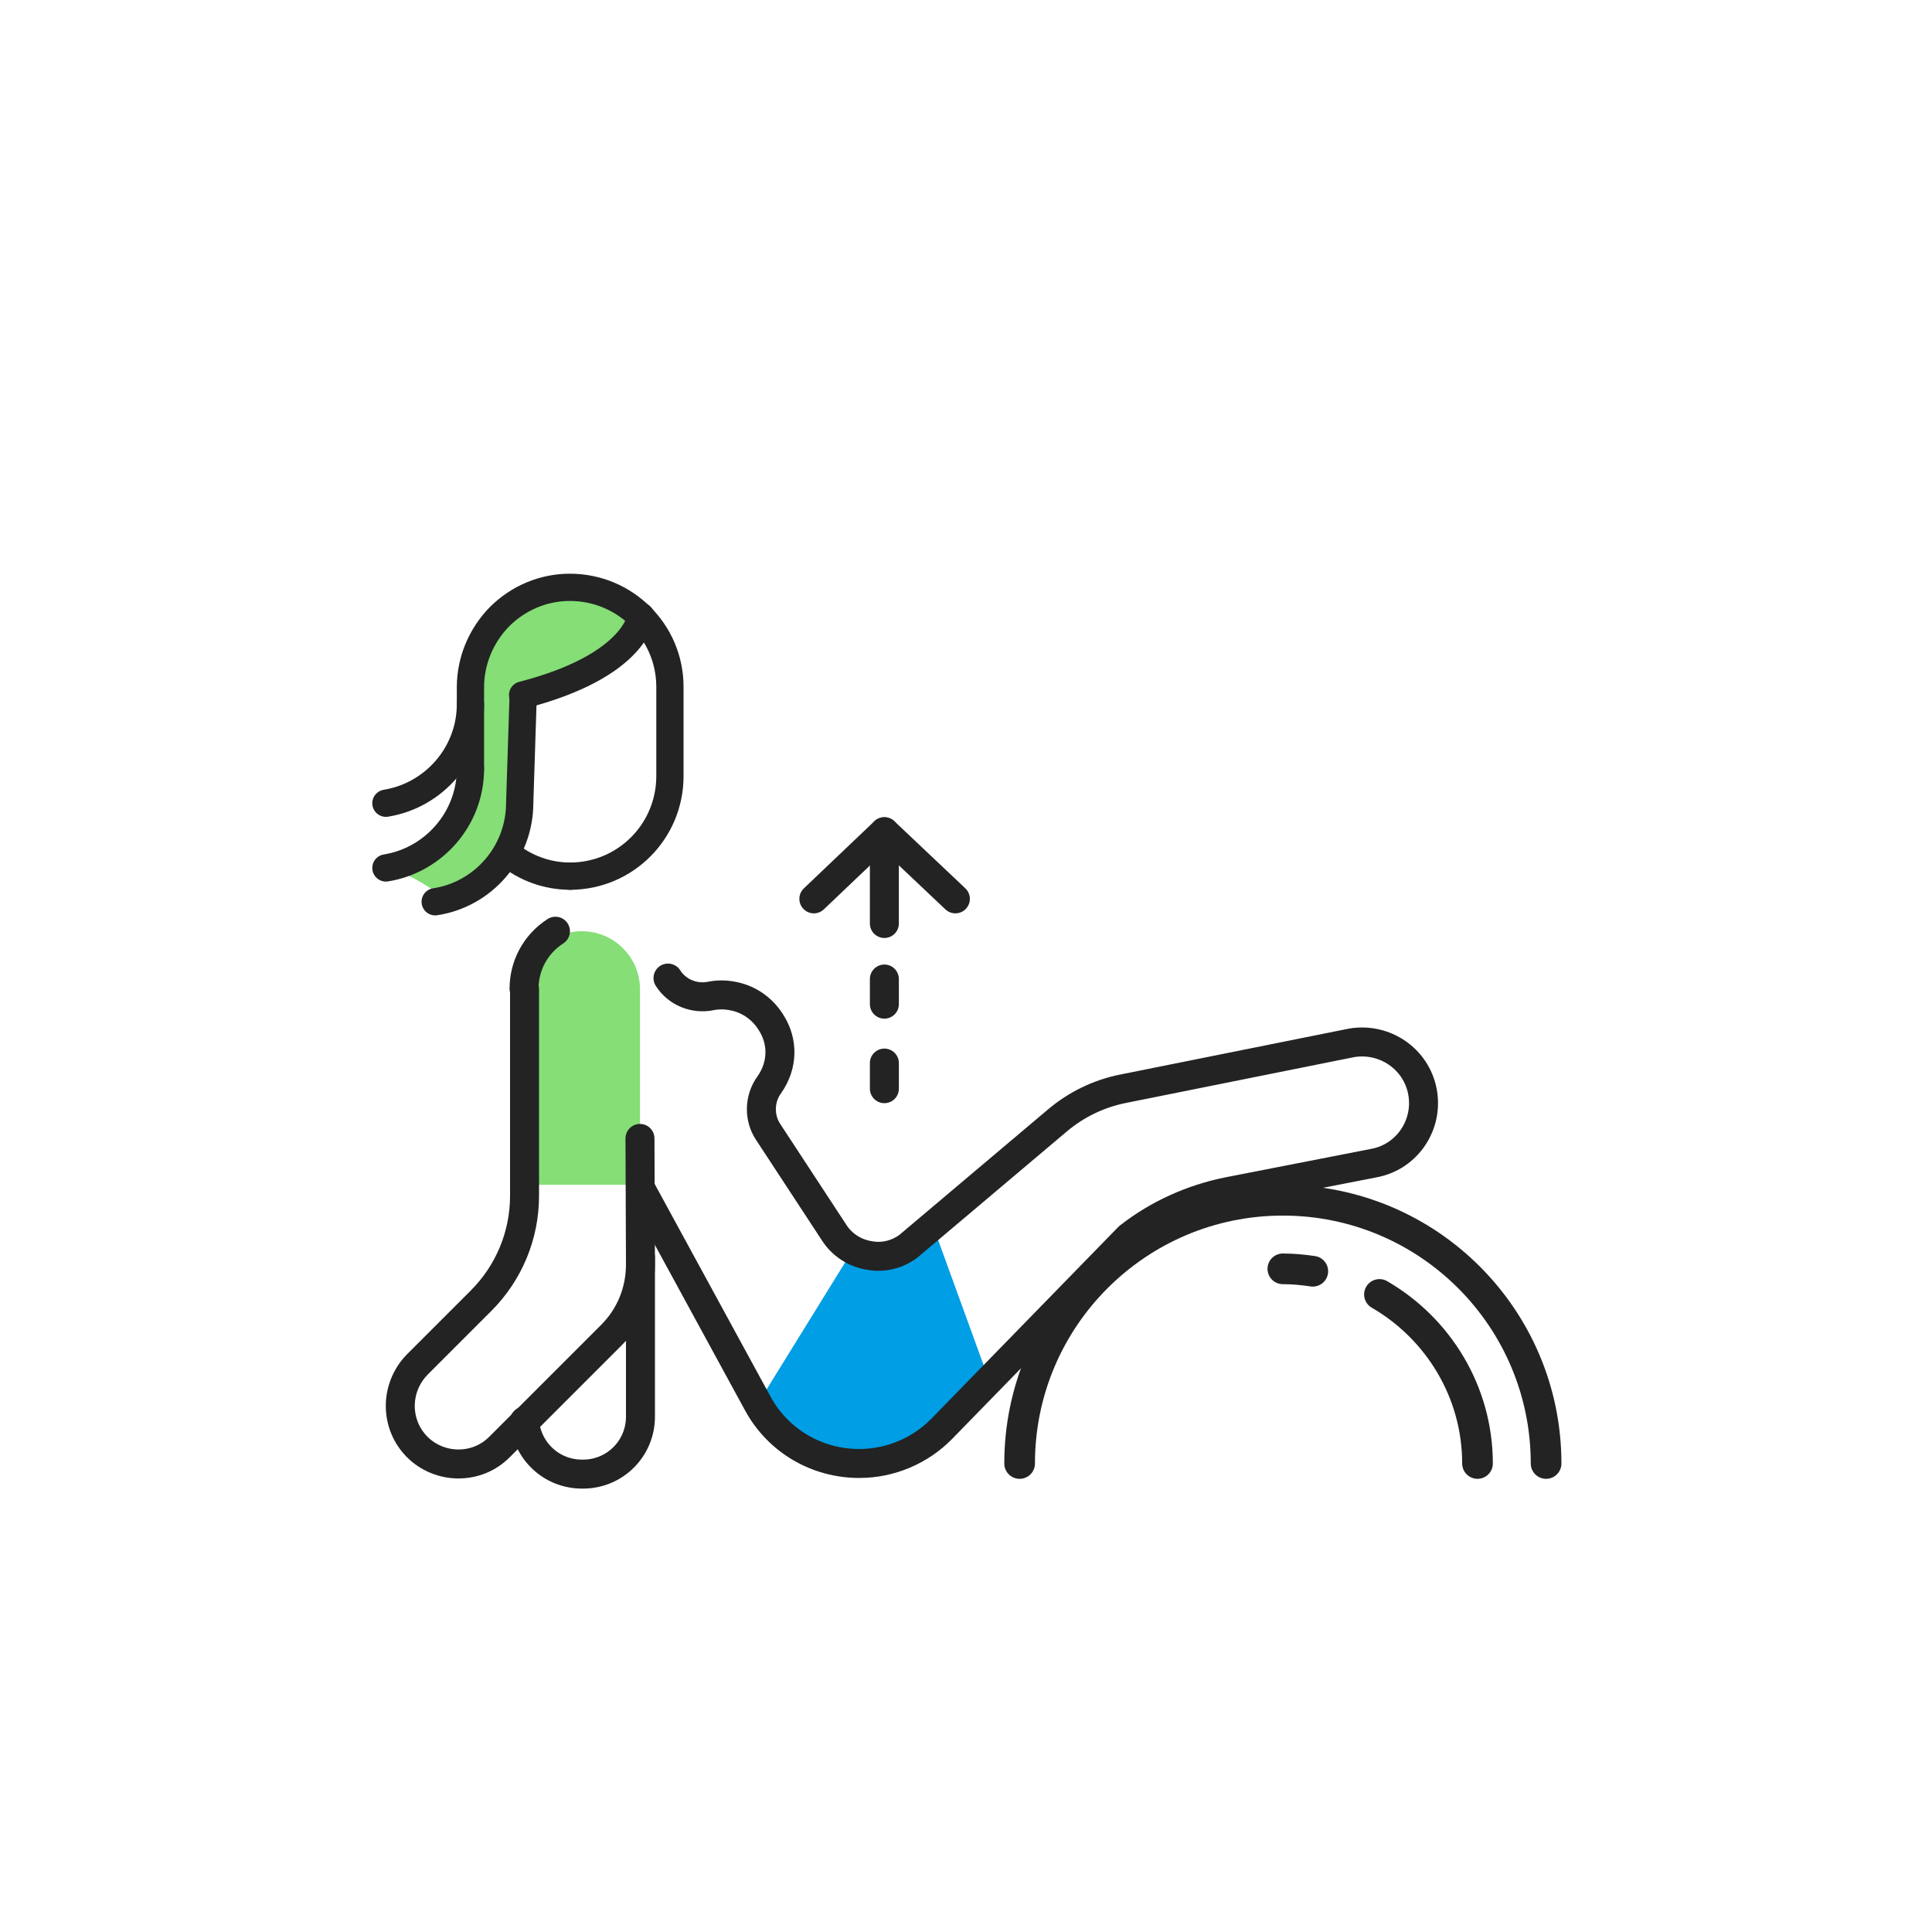 <svg width="400" height="400" viewBox="0 0 400 400" fill="none" xmlns="http://www.w3.org/2000/svg">
<path d="M132.5 204.799C132.5 198.199 127.1 192.799 120.5 192.799C113.9 192.799 108.5 198.199 108.5 204.799V245.299H132.5V204.799Z" fill="#85DE76"/>
<path d="M176.5 258.9L156.9 290.6C156.9 290.6 169.9 311 190.1 299.7C196.9 295.7 204.8 285.8 204.8 285.8L193.2 253.9C193.2 253.9 185.7 264.1 176.5 258.9Z" fill="#009EE5"/>
<path d="M132.5 235.699L132.6 261.799C132.6 267.299 130.5 272.499 126.6 276.399C120.3 282.699 111.9 291.099 103.4 299.599C101.1 301.899 98.1 303.099 94.9 303.099C91.7 303.099 88.6 301.799 86.4 299.599C81.7 294.899 81.7 287.299 86.4 282.499L99.6 269.299C105.4 263.499 108.6 255.699 108.6 247.599V204.799" stroke="#232323" stroke-width="6" stroke-miterlimit="10" stroke-linecap="round" stroke-linejoin="round"/>
<path d="M271.801 263.199C269.801 262.899 267.701 262.699 265.601 262.699" stroke="#232323" stroke-width="6.35" stroke-miterlimit="10" stroke-linecap="round" stroke-linejoin="round"/>
<path d="M305.901 303C305.901 288.1 297.701 275 285.601 268" stroke="#232323" stroke-width="6.35" stroke-miterlimit="10" stroke-linecap="round" stroke-linejoin="round"/>
<path d="M211.101 303C211.101 272.9 235.501 248.5 265.601 248.5C295.701 248.5 320.101 272.9 320.101 303" stroke="#232323" stroke-width="6.35" stroke-miterlimit="10" stroke-linecap="round" stroke-linejoin="round"/>
<path d="M124.3 138.499C129 136.599 132.4 128.899 128.9 124.799C124.2 119.399 112.4 122.099 107.4 125.799C102 129.799 98.5 136.099 97.9 142.799C97.3 149.899 99.1 157.099 96.8 164.099C94.2 171.899 87 175.099 81 179.899C87.2 181.799 93.1 186.799 93.1 186.799C94.4 187.899 103.3 178.899 104 177.999C108 172.699 108.3 165.899 108.5 159.599C108.6 155.199 107.7 148.499 110 144.599C111 142.899 113.4 142.799 115.1 142.199C118.3 141.199 121.2 139.699 124.3 138.499Z" fill="#85DE76"/>
<path d="M118.101 181.4C113.201 181.4 108.801 179.7 105.301 176.9" stroke="#232323" stroke-width="5.644" stroke-miterlimit="10" stroke-linecap="round" stroke-linejoin="round"/>
<path d="M97.4 159.2V142.3C97.4 136.8 99.6 131.6 103.4 127.7C107.3 123.8 112.5 121.6 118 121.6C129.4 121.6 138.7 130.8 138.7 142.2V160.7C138.7 172.1 129.5 181.4 118 181.4" stroke="#232323" stroke-width="5.644" stroke-miterlimit="10" stroke-linecap="round" stroke-linejoin="round"/>
<path d="M132.7 127.6C132.7 127.6 131.8 137.8 108.2 143.9" stroke="#232323" stroke-width="5.644" stroke-miterlimit="10" stroke-linecap="round" stroke-linejoin="round"/>
<path d="M97.4 159.199C97.4 169.499 89.8 178.099 79.9 179.699" stroke="#232323" stroke-width="5.644" stroke-miterlimit="10" stroke-linecap="round" stroke-linejoin="round"/>
<path d="M90.101 186.7C100.001 185.2 107.601 176.6 107.601 166.2L108.301 144.5" stroke="#232323" stroke-width="5.644" stroke-miterlimit="10" stroke-linecap="round" stroke-linejoin="round"/>
<path d="M97.4 145.799C97.4 156.099 89.8 164.699 79.9 166.299" stroke="#232323" stroke-width="5.644" stroke-miterlimit="10" stroke-linecap="round" stroke-linejoin="round"/>
<path d="M115 192.799C110.8 195.499 108.5 199.999 108.5 204.699" stroke="#232323" stroke-width="6" stroke-miterlimit="10" stroke-linecap="round" stroke-linejoin="round"/>
<path d="M132.6 245.998L156.9 290.598C161.1 298.298 169.1 302.998 177.9 302.998C184.3 302.998 190.5 300.398 195 295.798L233.7 256.098C239.7 251.398 246.8 248.198 254.3 246.698L284.5 240.798C291.4 239.498 295.8 232.798 294.5 225.998C293.2 219.198 286.7 214.798 279.9 215.898L232.6 225.398C227.5 226.398 222.8 228.698 218.9 231.998L188.1 257.998C185.7 259.798 182.7 260.498 179.8 259.898C176.9 259.398 174.3 257.698 172.7 255.198L159 234.298C157.1 231.398 157.2 227.498 159.2 224.698C162.2 220.498 162.1 215.598 159.7 211.798C158 208.998 155.3 206.998 152.1 206.298C150.3 205.898 148.7 205.898 147.2 206.198C143.8 206.898 140.2 205.498 138.3 202.498" stroke="#232323" stroke-width="6" stroke-miterlimit="10" stroke-linecap="round" stroke-linejoin="round"/>
<path d="M132.601 260.299V293.299C132.601 299.899 127.301 305.199 120.701 305.199H120.501C114.201 305.199 109.101 300.399 108.601 294.199" stroke="#232323" stroke-width="6" stroke-miterlimit="10" stroke-linecap="round" stroke-linejoin="round"/>
<path d="M183.1 191.199V172.199" stroke="#232323" stroke-width="6" stroke-miterlimit="10" stroke-linecap="round" stroke-linejoin="round"/>
<path d="M168.5 186.099L183.1 172.199L197.8 186.099" stroke="#232323" stroke-width="6" stroke-miterlimit="10" stroke-linecap="round" stroke-linejoin="round"/>
<path d="M183.101 225.4V220.1" stroke="#232323" stroke-width="6" stroke-linecap="round" stroke-linejoin="round"/>
<path d="M183.101 207.899V202.699" stroke="#232323" stroke-width="6" stroke-linecap="round" stroke-linejoin="round"/>
</svg>
